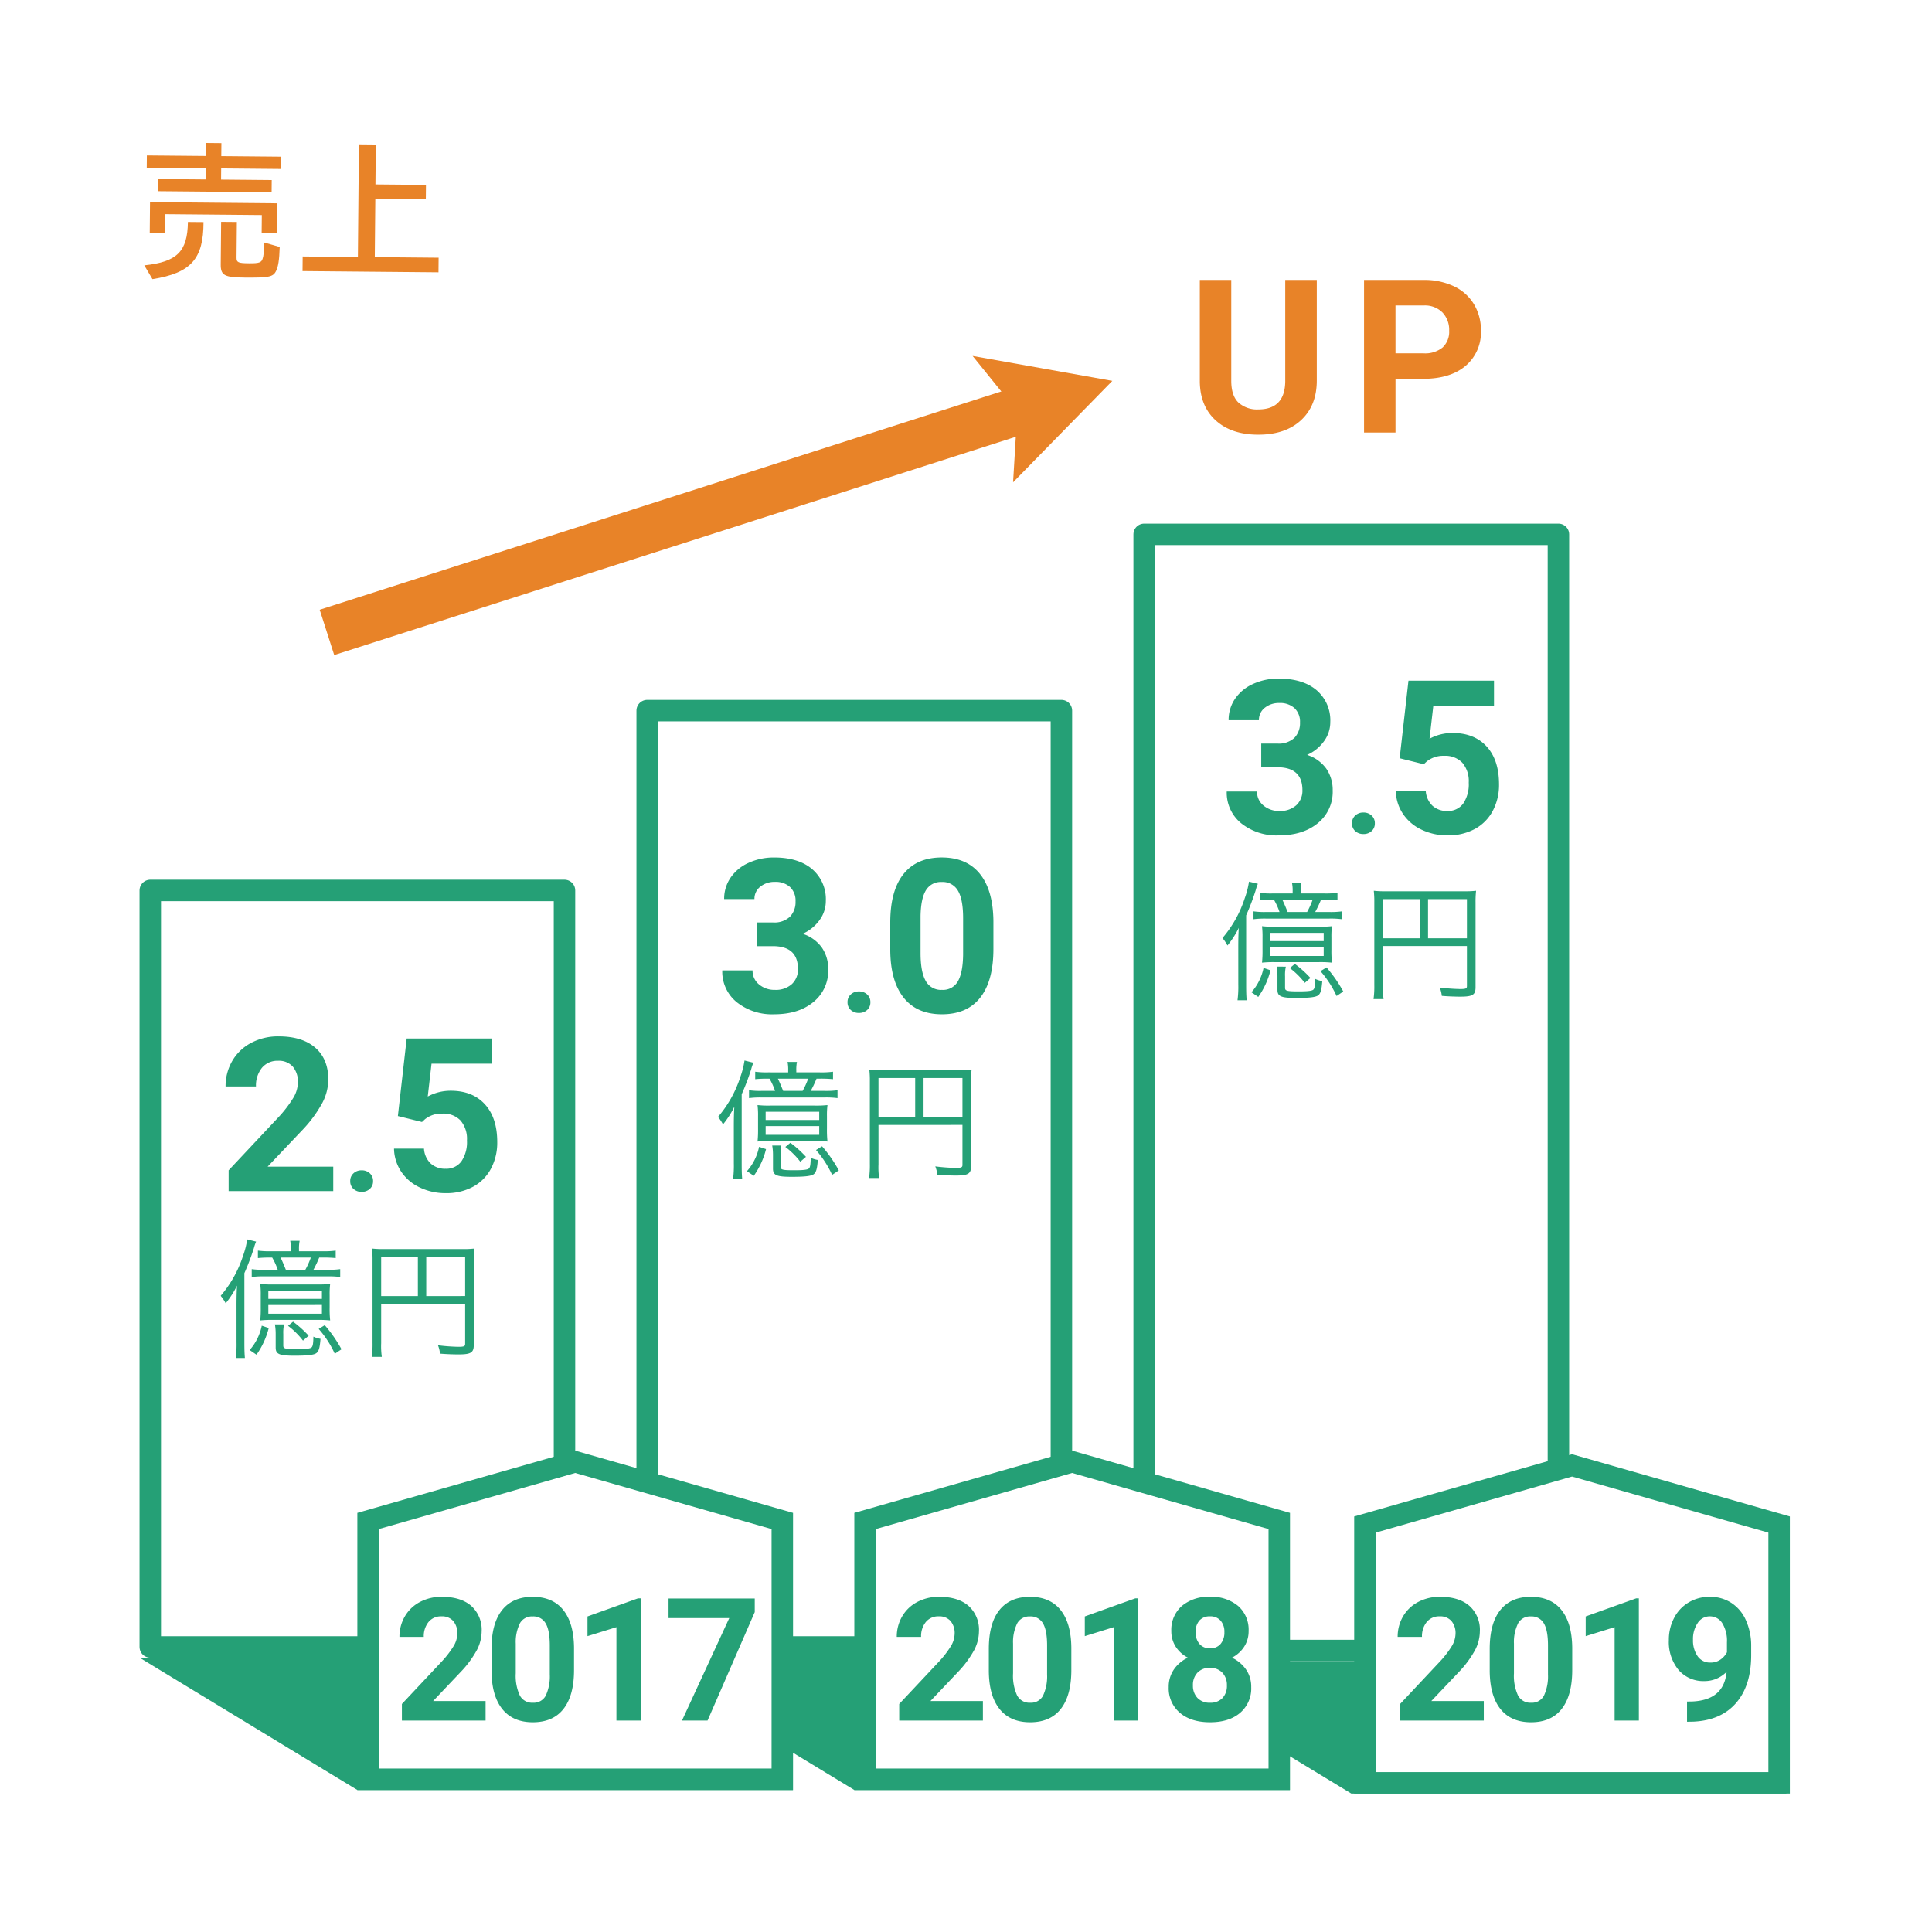 <svg xmlns="http://www.w3.org/2000/svg" width="540" height="540" viewBox="0 0 540 540"><g transform="translate(-171 -610)"><rect width="540" height="540" transform="translate(171 610)" fill="#fff"/><g transform="translate(89.098 532.39)"><g transform="translate(398.696 223.966)" fill="#fff" stroke="#25a076" stroke-linecap="round" stroke-linejoin="round" stroke-width="6"><rect width="121.789" height="317.968" stroke="none"/><rect x="3" y="3" width="115.789" height="311.968" fill="none"/></g><path d="M581.364,578.919H459.594l-60.9-36.984H520.485Z" fill="#25a076"/><g fill="#fff" stroke-linecap="round" stroke-linejoin="round"><path d="M 579.172 575.919 L 463.403 575.919 L 463.403 503.721 L 521.293 487.187 L 579.172 503.721 L 579.172 575.919 Z" stroke="none"/><path d="M 576.172 572.919 L 576.172 505.984 L 521.293 490.307 L 466.403 505.984 L 466.403 572.919 L 576.172 572.919 M 582.172 578.919 L 460.403 578.919 L 460.403 501.458 L 521.293 484.067 L 582.172 501.458 L 582.172 578.919 Z" stroke="none" fill="#25a076"/></g><g transform="translate(259.793 273.231)" fill="#fff" stroke="#25a076" stroke-linecap="round" stroke-linejoin="round" stroke-width="6"><rect width="121.774" height="267.703" stroke="none"/><rect x="3" y="3" width="115.774" height="261.703" fill="none"/></g><path d="M442.461,577.919H320.688l-60.894-36.984H381.567Z" fill="#25a076"/><g fill="#fff" stroke-linecap="round" stroke-linejoin="round"><path d="M 439.461 574.919 L 323.688 574.919 L 323.688 502.721 L 381.567 486.187 L 439.461 502.721 L 439.461 574.919 Z" stroke="none"/><path d="M 436.461 571.919 L 436.461 504.984 L 381.567 489.307 L 326.688 504.984 L 326.688 571.919 L 436.461 571.919 M 442.461 577.919 L 320.688 577.919 L 320.688 500.458 L 381.567 483.067 L 442.461 500.458 L 442.461 577.919 Z" stroke="none" fill="#25a076"/></g><g transform="translate(120.903 323.493)" fill="#fff" stroke="#25a076" stroke-linecap="round" stroke-linejoin="round" stroke-width="6"><rect width="121.777" height="217.441" stroke="none"/><rect x="3" y="3" width="115.777" height="211.441" fill="none"/></g><path d="M303.559,577.919H181.782L120.9,540.934H242.68Z" fill="#25a076"/><g fill="#fff" stroke-linecap="round" stroke-linejoin="round"><path d="M 300.559 574.919 L 184.782 574.919 L 184.782 502.721 L 242.68 486.187 L 300.559 502.721 L 300.559 574.919 Z" stroke="none"/><path d="M 297.559 571.919 L 297.559 504.984 L 242.68 489.307 L 187.782 504.984 L 187.782 571.919 L 297.559 571.919 M 303.559 577.919 L 181.782 577.919 L 181.782 500.458 L 242.68 483.067 L 303.559 500.458 L 303.559 577.919 Z" stroke="none" fill="#25a076"/></g><path d="M22.932-27.18v-.54a10.982,10.982,0,0,1,.18-2.376H20.484a10.626,10.626,0,0,1,.18,2.34v.576H15.012a23.359,23.359,0,0,1-3.564-.18v2.088a31.892,31.892,0,0,1,3.564-.144h.432A18.6,18.6,0,0,1,16.992-22H13.248a22,22,0,0,1-3.528-.18v2.2a24,24,0,0,1,3.528-.18H30.816a24.42,24.42,0,0,1,3.636.18v-2.2a22.982,22.982,0,0,1-3.636.18H26.964a31.617,31.617,0,0,0,1.62-3.42h.972a35.057,35.057,0,0,1,3.636.144V-27.36a24.42,24.42,0,0,1-3.636.18ZM19.26-22c-.54-1.332-1.044-2.556-1.476-3.42h8.46A21.9,21.9,0,0,1,24.7-22ZM5.472-1.764a29.8,29.8,0,0,1-.216,4.428H7.812C7.7,1.4,7.668.324,7.668-1.836V-21.06a66.947,66.947,0,0,0,2.664-7.02,12.62,12.62,0,0,1,.612-1.8L8.46-30.492a23.726,23.726,0,0,1-1.188,4.644A32.39,32.39,0,0,1,1.044-14.724a11.72,11.72,0,0,1,1.4,2.088,25.663,25.663,0,0,0,3.168-4.932c-.108,1.476-.144,3.528-.144,5.292ZM27.936-7.992a31.11,31.11,0,0,1,3.708.144,30.5,30.5,0,0,1-.144-3.636v-3.384a23.193,23.193,0,0,1,.144-3.168,28.465,28.465,0,0,1-3.528.144H15.624a27.366,27.366,0,0,1-3.528-.144,23.533,23.533,0,0,1,.144,3.168v3.384A31.681,31.681,0,0,1,12.1-7.848a31.587,31.587,0,0,1,3.672-.144ZM14.364-16.164H29.34v2.3H14.364Zm0,4H29.34V-9.72H14.364ZM16.2-6.732A15.62,15.62,0,0,1,16.416-4V-.252c0,1.836,1.008,2.268,5.292,2.268,3.636,0,5.472-.216,6.12-.756.648-.5.936-1.512,1.116-3.96a6.709,6.709,0,0,1-1.98-.612C26.928-1.512,26.82-.72,26.5-.36c-.324.4-1.584.54-4.14.54C19.008.18,18.54.036,18.54-.828v-3.2a10.975,10.975,0,0,1,.216-2.7Zm-3.672.36A14.656,14.656,0,0,1,9.144.432l1.908,1.3a22.14,22.14,0,0,0,3.42-7.452Zm7.344.036A21.673,21.673,0,0,1,24.048-2.2l1.584-1.368a29.7,29.7,0,0,0-4.356-3.924Zm8.568.864a28.174,28.174,0,0,1,4.5,6.948L34.812.216a38.416,38.416,0,0,0-4.68-6.732Zm17.46-7.02H69.372V-1.3c0,.684-.324.828-1.908.828A52.371,52.371,0,0,1,61.776-.9a8.907,8.907,0,0,1,.576,2.34c1.728.144,3.708.216,5.148.216,3.492,0,4.284-.5,4.284-2.664V-24.624a27.892,27.892,0,0,1,.144-3.312,26.02,26.02,0,0,1-3.312.144H46.656a27.506,27.506,0,0,1-3.312-.144,27.08,27.08,0,0,1,.144,3.2V-1.584a25.584,25.584,0,0,1-.216,3.924H46.08a21.212,21.212,0,0,1-.18-3.816Zm10.26-2.16H45.9V-25.6H56.16Zm2.34,0V-25.6H69.372v10.944Z" transform="translate(282.54 339.519)" fill="#fff"/><path d="M25.711,0H2.32V-4.641L13.359-16.406a27.233,27.233,0,0,0,3.363-4.336,6.966,6.966,0,0,0,1.09-3.516,5.213,5.213,0,0,0-1.148-3.574,4.146,4.146,0,0,0-3.281-1.3,4.471,4.471,0,0,0-3.621,1.582,6.267,6.267,0,0,0-1.324,4.16h-6.8a11.187,11.187,0,0,1,1.488-5.7,10.489,10.489,0,0,1,4.207-4.043A12.787,12.787,0,0,1,13.5-34.594q5.273,0,8.191,2.531a8.955,8.955,0,0,1,2.918,7.148A11.474,11.474,0,0,1,23.3-19.758a28.654,28.654,0,0,1-4.5,6.117l-7.758,8.18H25.711ZM50.428-14.109q0,7.078-2.93,10.828T38.92.469q-5.578,0-8.531-3.68T27.366-13.758v-6.281q0-7.148,2.965-10.852t8.543-3.7q5.578,0,8.531,3.668t3.023,10.535ZM43.655-21q0-4.242-1.16-6.176a3.921,3.921,0,0,0-3.621-1.934,3.852,3.852,0,0,0-3.527,1.84,11.674,11.674,0,0,0-1.207,5.754v8.3a13.094,13.094,0,0,0,1.137,6.2A3.87,3.87,0,0,0,38.92-4.992a3.8,3.8,0,0,0,3.586-1.945,12.781,12.781,0,0,0,1.148-5.953Zm25.4,21H62.278V-26.109L54.192-23.6v-5.508l14.133-5.062h.727Zm24.53-13.641a8.553,8.553,0,0,1-6.187,2.6,9.148,9.148,0,0,1-7.242-3.105,12.273,12.273,0,0,1-2.719-8.379A13.072,13.072,0,0,1,78.9-28.676a10.745,10.745,0,0,1,4.09-4.359,11.347,11.347,0,0,1,5.906-1.559,10.852,10.852,0,0,1,6,1.688,11.1,11.1,0,0,1,4.078,4.852,17.419,17.419,0,0,1,1.477,7.242V-18.3q0,8.531-4.242,13.406T84.183.3L82.519.328V-5.32l1.5-.023Q92.855-5.742,93.581-13.641Zm-4.523-2.578a4.737,4.737,0,0,0,2.824-.844A5.637,5.637,0,0,0,93.675-19.1v-2.789a9.314,9.314,0,0,0-1.312-5.344,4.073,4.073,0,0,0-3.516-1.9A3.954,3.954,0,0,0,85.5-27.27a7.923,7.923,0,0,0-1.312,4.676,7.71,7.71,0,0,0,1.277,4.582A4.161,4.161,0,0,0,89.058-16.219Z" transform="translate(470.915 558.519)" fill="#25a076"/><path d="M57.035-42.656v28.1q0,7-4.38,11.074T40.688.586q-7.471,0-11.865-3.955T24.34-14.238V-42.656h8.789V-14.5q0,4.189,2.007,6.108a7.7,7.7,0,0,0,5.552,1.919q7.412,0,7.529-7.793V-42.656Zm22,27.627V0H70.242V-42.656H86.883A19.252,19.252,0,0,1,95.335-40.9a12.953,12.953,0,0,1,5.61,5,13.928,13.928,0,0,1,1.963,7.368,12.248,12.248,0,0,1-4.292,9.888q-4.292,3.618-11.88,3.618Zm0-7.119h7.852A7.72,7.72,0,0,0,92.2-23.789a5.967,5.967,0,0,0,1.831-4.687,7.036,7.036,0,0,0-1.846-5.068,6.9,6.9,0,0,0-5.1-1.992H79.031Z" transform="translate(392.915 198.519)" fill="#e88328"/><path d="M25.711,0H2.32V-4.641L13.359-16.406a27.233,27.233,0,0,0,3.363-4.336,6.966,6.966,0,0,0,1.09-3.516,5.213,5.213,0,0,0-1.148-3.574,4.146,4.146,0,0,0-3.281-1.3,4.471,4.471,0,0,0-3.621,1.582,6.267,6.267,0,0,0-1.324,4.16h-6.8a11.187,11.187,0,0,1,1.488-5.7,10.489,10.489,0,0,1,4.207-4.043A12.787,12.787,0,0,1,13.5-34.594q5.273,0,8.191,2.531a8.955,8.955,0,0,1,2.918,7.148A11.474,11.474,0,0,1,23.3-19.758a28.654,28.654,0,0,1-4.5,6.117l-7.758,8.18H25.711ZM50.428-14.109q0,7.078-2.93,10.828T38.92.469q-5.578,0-8.531-3.68T27.366-13.758v-6.281q0-7.148,2.965-10.852t8.543-3.7q5.578,0,8.531,3.668t3.023,10.535ZM43.655-21q0-4.242-1.16-6.176a3.921,3.921,0,0,0-3.621-1.934,3.852,3.852,0,0,0-3.527,1.84,11.674,11.674,0,0,0-1.207,5.754v8.3a13.094,13.094,0,0,0,1.137,6.2A3.87,3.87,0,0,0,38.92-4.992a3.8,3.8,0,0,0,3.586-1.945,12.781,12.781,0,0,0,1.148-5.953Zm25.4,21H62.278V-26.109L54.192-23.6v-5.508l14.133-5.062h.727ZM99.98-25.055a7.937,7.937,0,0,1-1.242,4.406,8.941,8.941,0,0,1-3.422,3.07,9.9,9.9,0,0,1,3.938,3.293,8.447,8.447,0,0,1,1.453,4.934,8.944,8.944,0,0,1-3.094,7.184Q94.519.469,89.2.469T80.761-2.18a8.922,8.922,0,0,1-3.117-7.172A8.5,8.5,0,0,1,79.1-14.3a9.717,9.717,0,0,1,3.914-3.281,8.849,8.849,0,0,1-3.41-3.07,7.993,7.993,0,0,1-1.23-4.406A8.845,8.845,0,0,1,81.277-32a11.442,11.442,0,0,1,7.9-2.59,11.518,11.518,0,0,1,7.887,2.566A8.811,8.811,0,0,1,99.98-25.055ZM93.909-9.844a4.914,4.914,0,0,0-1.289-3.562,4.6,4.6,0,0,0-3.469-1.336,4.588,4.588,0,0,0-3.445,1.324,4.9,4.9,0,0,0-1.289,3.574,4.9,4.9,0,0,0,1.266,3.516A4.61,4.61,0,0,0,89.2-4.992a4.6,4.6,0,0,0,3.457-1.289A4.893,4.893,0,0,0,93.909-9.844Zm-.7-14.883a4.688,4.688,0,0,0-1.055-3.2,3.742,3.742,0,0,0-2.977-1.207,3.769,3.769,0,0,0-2.953,1.172,4.66,4.66,0,0,0-1.055,3.234,4.9,4.9,0,0,0,1.055,3.281A3.691,3.691,0,0,0,89.2-20.2a3.656,3.656,0,0,0,2.965-1.242A4.934,4.934,0,0,0,93.206-24.727Z" transform="translate(330.915 558.519)" fill="#25a076"/><path d="M25.711,0H2.32V-4.641L13.359-16.406a27.233,27.233,0,0,0,3.363-4.336,6.966,6.966,0,0,0,1.09-3.516,5.213,5.213,0,0,0-1.148-3.574,4.146,4.146,0,0,0-3.281-1.3,4.471,4.471,0,0,0-3.621,1.582,6.267,6.267,0,0,0-1.324,4.16h-6.8a11.187,11.187,0,0,1,1.488-5.7,10.489,10.489,0,0,1,4.207-4.043A12.787,12.787,0,0,1,13.5-34.594q5.273,0,8.191,2.531a8.955,8.955,0,0,1,2.918,7.148A11.474,11.474,0,0,1,23.3-19.758a28.654,28.654,0,0,1-4.5,6.117l-7.758,8.18H25.711ZM50.428-14.109q0,7.078-2.93,10.828T38.92.469q-5.578,0-8.531-3.68T27.366-13.758v-6.281q0-7.148,2.965-10.852t8.543-3.7q5.578,0,8.531,3.668t3.023,10.535ZM43.655-21q0-4.242-1.16-6.176a3.921,3.921,0,0,0-3.621-1.934,3.852,3.852,0,0,0-3.527,1.84,11.674,11.674,0,0,0-1.207,5.754v8.3a13.094,13.094,0,0,0,1.137,6.2A3.87,3.87,0,0,0,38.92-4.992a3.8,3.8,0,0,0,3.586-1.945,12.781,12.781,0,0,0,1.148-5.953Zm25.4,21H62.278V-26.109L54.192-23.6v-5.508l14.133-5.062h.727Zm31.889-30.328L87.745,0H80.6L93.816-28.641H76.847v-5.484h24.094Z" transform="translate(191.915 558.519)" fill="#25a076"/><path d="M11.514-25.078h4.512A6.357,6.357,0,0,0,20.8-26.689a5.9,5.9,0,0,0,1.553-4.277,5.221,5.221,0,0,0-1.538-4.014,5.961,5.961,0,0,0-4.233-1.436,6.248,6.248,0,0,0-4.072,1.333,4.262,4.262,0,0,0-1.641,3.472H2.4A10.413,10.413,0,0,1,4.2-37.6a12.006,12.006,0,0,1,5.039-4.146,16.818,16.818,0,0,1,7.134-1.494q6.768,0,10.605,3.237a11.045,11.045,0,0,1,3.838,8.921,8.976,8.976,0,0,1-1.787,5.391,11.611,11.611,0,0,1-4.687,3.779,10.6,10.6,0,0,1,5.376,3.867,10.49,10.49,0,0,1,1.772,6.094,11.228,11.228,0,0,1-4.146,9.111Q23.2.586,16.377.586A15.8,15.8,0,0,1,5.933-2.783a11,11,0,0,1-4.058-8.906h8.467a4.905,4.905,0,0,0,1.8,3.926A6.639,6.639,0,0,0,16.582-6.24a6.671,6.671,0,0,0,4.731-1.6,5.512,5.512,0,0,0,1.714-4.233q0-6.387-7.031-6.387H11.514Zm25.371,22.3a2.842,2.842,0,0,1,.908-2.187,3.223,3.223,0,0,1,2.275-.84,3.249,3.249,0,0,1,2.295.84,2.842,2.842,0,0,1,.908,2.188,2.8,2.8,0,0,1-.9,2.158,3.263,3.263,0,0,1-2.3.83,3.236,3.236,0,0,1-2.285-.83A2.8,2.8,0,0,1,36.885-2.773Zm13.32-18.2,2.461-21.68H76.572V-35.6H59.609l-1.055,9.17a13.423,13.423,0,0,1,6.416-1.611q6.094,0,9.551,3.779t3.457,10.576a15.465,15.465,0,0,1-1.743,7.4,12.3,12.3,0,0,1-5,5.068,15.594,15.594,0,0,1-7.676,1.8A16.559,16.559,0,0,1,56.387-.981a12.731,12.731,0,0,1-5.229-4.409,12.017,12.017,0,0,1-2.036-6.475H57.5A6.258,6.258,0,0,0,59.36-7.72,5.9,5.9,0,0,0,63.535-6.24a5.205,5.205,0,0,0,4.424-2.065,9.568,9.568,0,0,0,1.553-5.845,7.912,7.912,0,0,0-1.787-5.566,6.558,6.558,0,0,0-5.068-1.934,7.329,7.329,0,0,0-4.893,1.582l-.82.762Z" transform="translate(422.906 310.519)" fill="#25a076"/><path d="M22.932-27.18v-.54a10.982,10.982,0,0,1,.18-2.376H20.484a10.626,10.626,0,0,1,.18,2.34v.576H15.012a23.359,23.359,0,0,1-3.564-.18v2.088a31.892,31.892,0,0,1,3.564-.144h.432A18.6,18.6,0,0,1,16.992-22H13.248a22,22,0,0,1-3.528-.18v2.2a24,24,0,0,1,3.528-.18H30.816a24.42,24.42,0,0,1,3.636.18v-2.2a22.982,22.982,0,0,1-3.636.18H26.964a31.617,31.617,0,0,0,1.62-3.42h.972a35.057,35.057,0,0,1,3.636.144V-27.36a24.42,24.42,0,0,1-3.636.18ZM19.26-22c-.54-1.332-1.044-2.556-1.476-3.42h8.46A21.9,21.9,0,0,1,24.7-22ZM5.472-1.764a29.8,29.8,0,0,1-.216,4.428H7.812C7.7,1.4,7.668.324,7.668-1.836V-21.06a66.947,66.947,0,0,0,2.664-7.02,12.62,12.62,0,0,1,.612-1.8L8.46-30.492a23.726,23.726,0,0,1-1.188,4.644A32.39,32.39,0,0,1,1.044-14.724a11.72,11.72,0,0,1,1.4,2.088,25.663,25.663,0,0,0,3.168-4.932c-.108,1.476-.144,3.528-.144,5.292ZM27.936-7.992a31.11,31.11,0,0,1,3.708.144,30.5,30.5,0,0,1-.144-3.636v-3.384a23.193,23.193,0,0,1,.144-3.168,28.465,28.465,0,0,1-3.528.144H15.624a27.366,27.366,0,0,1-3.528-.144,23.533,23.533,0,0,1,.144,3.168v3.384A31.681,31.681,0,0,1,12.1-7.848a31.587,31.587,0,0,1,3.672-.144ZM14.364-16.164H29.34v2.3H14.364Zm0,4H29.34V-9.72H14.364ZM16.2-6.732A15.62,15.62,0,0,1,16.416-4V-.252c0,1.836,1.008,2.268,5.292,2.268,3.636,0,5.472-.216,6.12-.756.648-.5.936-1.512,1.116-3.96a6.709,6.709,0,0,1-1.98-.612C26.928-1.512,26.82-.72,26.5-.36c-.324.4-1.584.54-4.14.54C19.008.18,18.54.036,18.54-.828v-3.2a10.975,10.975,0,0,1,.216-2.7Zm-3.672.36A14.656,14.656,0,0,1,9.144.432l1.908,1.3a22.14,22.14,0,0,0,3.42-7.452Zm7.344.036A21.673,21.673,0,0,1,24.048-2.2l1.584-1.368a29.7,29.7,0,0,0-4.356-3.924Zm8.568.864a28.174,28.174,0,0,1,4.5,6.948L34.812.216a38.416,38.416,0,0,0-4.68-6.732Zm17.46-7.02H69.372V-1.3c0,.684-.324.828-1.908.828A52.371,52.371,0,0,1,61.776-.9a8.907,8.907,0,0,1,.576,2.34c1.728.144,3.708.216,5.148.216,3.492,0,4.284-.5,4.284-2.664V-24.624a27.892,27.892,0,0,1,.144-3.312,26.02,26.02,0,0,1-3.312.144H46.656a27.506,27.506,0,0,1-3.312-.144,27.08,27.08,0,0,1,.144,3.2V-1.584a25.584,25.584,0,0,1-.216,3.924H46.08a21.212,21.212,0,0,1-.18-3.816Zm10.26-2.16H45.9V-25.6H56.16Zm2.34,0V-25.6H69.372v10.944Z" transform="translate(422.54 354.519)" fill="#25a076"/><path d="M11.514-25.078h4.512A6.357,6.357,0,0,0,20.8-26.689a5.9,5.9,0,0,0,1.553-4.277,5.221,5.221,0,0,0-1.538-4.014,5.961,5.961,0,0,0-4.233-1.436,6.248,6.248,0,0,0-4.072,1.333,4.262,4.262,0,0,0-1.641,3.472H2.4A10.413,10.413,0,0,1,4.2-37.6a12.006,12.006,0,0,1,5.039-4.146,16.818,16.818,0,0,1,7.134-1.494q6.768,0,10.605,3.237a11.045,11.045,0,0,1,3.838,8.921,8.976,8.976,0,0,1-1.787,5.391,11.611,11.611,0,0,1-4.687,3.779,10.6,10.6,0,0,1,5.376,3.867,10.49,10.49,0,0,1,1.772,6.094,11.228,11.228,0,0,1-4.146,9.111Q23.2.586,16.377.586A15.8,15.8,0,0,1,5.933-2.783a11,11,0,0,1-4.058-8.906h8.467a4.905,4.905,0,0,0,1.8,3.926A6.639,6.639,0,0,0,16.582-6.24a6.671,6.671,0,0,0,4.731-1.6,5.512,5.512,0,0,0,1.714-4.233q0-6.387-7.031-6.387H11.514Zm25.371,22.3a2.842,2.842,0,0,1,.908-2.187,3.223,3.223,0,0,1,2.275-.84,3.249,3.249,0,0,1,2.295.84,2.842,2.842,0,0,1,.908,2.188,2.8,2.8,0,0,1-.9,2.158,3.263,3.263,0,0,1-2.3.83,3.236,3.236,0,0,1-2.285-.83A2.8,2.8,0,0,1,36.885-2.773ZM77.656-17.637q0,8.848-3.662,13.535T63.271.586q-6.973,0-10.664-4.6T48.828-17.2v-7.852q0-8.936,3.706-13.564t10.679-4.629q6.973,0,10.664,4.585t3.779,13.169ZM69.189-26.25q0-5.3-1.45-7.72a4.9,4.9,0,0,0-4.526-2.417,4.815,4.815,0,0,0-4.409,2.3q-1.421,2.3-1.509,7.192v10.371q0,5.215,1.421,7.749A4.837,4.837,0,0,0,63.271-6.24a4.756,4.756,0,0,0,4.482-2.432q1.377-2.432,1.436-7.441Z" transform="translate(281.906 360.519)" fill="#25a076"/><path d="M22.932-27.18v-.54a10.982,10.982,0,0,1,.18-2.376H20.484a10.626,10.626,0,0,1,.18,2.34v.576H15.012a23.359,23.359,0,0,1-3.564-.18v2.088a31.892,31.892,0,0,1,3.564-.144h.432A18.6,18.6,0,0,1,16.992-22H13.248a22,22,0,0,1-3.528-.18v2.2a24,24,0,0,1,3.528-.18H30.816a24.42,24.42,0,0,1,3.636.18v-2.2a22.982,22.982,0,0,1-3.636.18H26.964a31.617,31.617,0,0,0,1.62-3.42h.972a35.057,35.057,0,0,1,3.636.144V-27.36a24.42,24.42,0,0,1-3.636.18ZM19.26-22c-.54-1.332-1.044-2.556-1.476-3.42h8.46A21.9,21.9,0,0,1,24.7-22ZM5.472-1.764a29.8,29.8,0,0,1-.216,4.428H7.812C7.7,1.4,7.668.324,7.668-1.836V-21.06a66.947,66.947,0,0,0,2.664-7.02,12.62,12.62,0,0,1,.612-1.8L8.46-30.492a23.726,23.726,0,0,1-1.188,4.644A32.39,32.39,0,0,1,1.044-14.724a11.72,11.72,0,0,1,1.4,2.088,25.663,25.663,0,0,0,3.168-4.932c-.108,1.476-.144,3.528-.144,5.292ZM27.936-7.992a31.11,31.11,0,0,1,3.708.144,30.5,30.5,0,0,1-.144-3.636v-3.384a23.193,23.193,0,0,1,.144-3.168,28.465,28.465,0,0,1-3.528.144H15.624a27.366,27.366,0,0,1-3.528-.144,23.533,23.533,0,0,1,.144,3.168v3.384A31.681,31.681,0,0,1,12.1-7.848a31.587,31.587,0,0,1,3.672-.144ZM14.364-16.164H29.34v2.3H14.364Zm0,4H29.34V-9.72H14.364ZM16.2-6.732A15.62,15.62,0,0,1,16.416-4V-.252c0,1.836,1.008,2.268,5.292,2.268,3.636,0,5.472-.216,6.12-.756.648-.5.936-1.512,1.116-3.96a6.709,6.709,0,0,1-1.98-.612C26.928-1.512,26.82-.72,26.5-.36c-.324.4-1.584.54-4.14.54C19.008.18,18.54.036,18.54-.828v-3.2a10.975,10.975,0,0,1,.216-2.7Zm-3.672.36A14.656,14.656,0,0,1,9.144.432l1.908,1.3a22.14,22.14,0,0,0,3.42-7.452Zm7.344.036A21.673,21.673,0,0,1,24.048-2.2l1.584-1.368a29.7,29.7,0,0,0-4.356-3.924Zm8.568.864a28.174,28.174,0,0,1,4.5,6.948L34.812.216a38.416,38.416,0,0,0-4.68-6.732Zm17.46-7.02H69.372V-1.3c0,.684-.324.828-1.908.828A52.371,52.371,0,0,1,61.776-.9a8.907,8.907,0,0,1,.576,2.34c1.728.144,3.708.216,5.148.216,3.492,0,4.284-.5,4.284-2.664V-24.624a27.892,27.892,0,0,1,.144-3.312,26.02,26.02,0,0,1-3.312.144H46.656a27.506,27.506,0,0,1-3.312-.144,27.08,27.08,0,0,1,.144,3.2V-1.584a25.584,25.584,0,0,1-.216,3.924H46.08a21.212,21.212,0,0,1-.18-3.816Zm10.26-2.16H45.9V-25.6H56.16Zm2.34,0V-25.6H69.372v10.944Z" transform="translate(281.54 404.519)" fill="#25a076"/><path d="M32.139,0H2.9V-5.8L16.7-20.508a34.042,34.042,0,0,0,4.2-5.42,8.708,8.708,0,0,0,1.362-4.395A6.516,6.516,0,0,0,20.83-34.79a5.182,5.182,0,0,0-4.1-1.626A5.589,5.589,0,0,0,12.2-34.438a7.833,7.833,0,0,0-1.655,5.2h-8.5a13.984,13.984,0,0,1,1.86-7.119A13.112,13.112,0,0,1,9.17-41.411a15.984,15.984,0,0,1,7.705-1.831q6.592,0,10.239,3.164t3.647,8.936A14.342,14.342,0,0,1,29.121-24.7,35.818,35.818,0,0,1,23.5-17.051L13.8-6.826h18.34Zm4.746-2.773a2.842,2.842,0,0,1,.908-2.187,3.223,3.223,0,0,1,2.275-.84,3.249,3.249,0,0,1,2.295.84,2.842,2.842,0,0,1,.908,2.188,2.8,2.8,0,0,1-.9,2.158,3.263,3.263,0,0,1-2.3.83,3.236,3.236,0,0,1-2.285-.83A2.8,2.8,0,0,1,36.885-2.773Zm13.32-18.2,2.461-21.68H76.572V-35.6H59.609l-1.055,9.17a13.423,13.423,0,0,1,6.416-1.611q6.094,0,9.551,3.779t3.457,10.576a15.465,15.465,0,0,1-1.743,7.4,12.3,12.3,0,0,1-5,5.068,15.594,15.594,0,0,1-7.676,1.8A16.559,16.559,0,0,1,56.387-.981a12.731,12.731,0,0,1-5.229-4.409,12.017,12.017,0,0,1-2.036-6.475H57.5A6.258,6.258,0,0,0,59.36-7.72,5.9,5.9,0,0,0,63.535-6.24a5.205,5.205,0,0,0,4.424-2.065,9.568,9.568,0,0,0,1.553-5.845,7.912,7.912,0,0,0-1.787-5.566,6.558,6.558,0,0,0-5.068-1.934,7.329,7.329,0,0,0-4.893,1.582l-.82.762Z" transform="translate(142.906 410.519)" fill="#25a076"/><path d="M22.932-27.18v-.54a10.982,10.982,0,0,1,.18-2.376H20.484a10.626,10.626,0,0,1,.18,2.34v.576H15.012a23.359,23.359,0,0,1-3.564-.18v2.088a31.892,31.892,0,0,1,3.564-.144h.432A18.6,18.6,0,0,1,16.992-22H13.248a22,22,0,0,1-3.528-.18v2.2a24,24,0,0,1,3.528-.18H30.816a24.42,24.42,0,0,1,3.636.18v-2.2a22.982,22.982,0,0,1-3.636.18H26.964a31.617,31.617,0,0,0,1.62-3.42h.972a35.057,35.057,0,0,1,3.636.144V-27.36a24.42,24.42,0,0,1-3.636.18ZM19.26-22c-.54-1.332-1.044-2.556-1.476-3.42h8.46A21.9,21.9,0,0,1,24.7-22ZM5.472-1.764a29.8,29.8,0,0,1-.216,4.428H7.812C7.7,1.4,7.668.324,7.668-1.836V-21.06a66.947,66.947,0,0,0,2.664-7.02,12.62,12.62,0,0,1,.612-1.8L8.46-30.492a23.726,23.726,0,0,1-1.188,4.644A32.39,32.39,0,0,1,1.044-14.724a11.72,11.72,0,0,1,1.4,2.088,25.663,25.663,0,0,0,3.168-4.932c-.108,1.476-.144,3.528-.144,5.292ZM27.936-7.992a31.11,31.11,0,0,1,3.708.144,30.5,30.5,0,0,1-.144-3.636v-3.384a23.193,23.193,0,0,1,.144-3.168,28.465,28.465,0,0,1-3.528.144H15.624a27.366,27.366,0,0,1-3.528-.144,23.533,23.533,0,0,1,.144,3.168v3.384A31.681,31.681,0,0,1,12.1-7.848a31.587,31.587,0,0,1,3.672-.144ZM14.364-16.164H29.34v2.3H14.364Zm0,4H29.34V-9.72H14.364ZM16.2-6.732A15.62,15.62,0,0,1,16.416-4V-.252c0,1.836,1.008,2.268,5.292,2.268,3.636,0,5.472-.216,6.12-.756.648-.5.936-1.512,1.116-3.96a6.709,6.709,0,0,1-1.98-.612C26.928-1.512,26.82-.72,26.5-.36c-.324.4-1.584.54-4.14.54C19.008.18,18.54.036,18.54-.828v-3.2a10.975,10.975,0,0,1,.216-2.7Zm-3.672.36A14.656,14.656,0,0,1,9.144.432l1.908,1.3a22.14,22.14,0,0,0,3.42-7.452Zm7.344.036A21.673,21.673,0,0,1,24.048-2.2l1.584-1.368a29.7,29.7,0,0,0-4.356-3.924Zm8.568.864a28.174,28.174,0,0,1,4.5,6.948L34.812.216a38.416,38.416,0,0,0-4.68-6.732Zm17.46-7.02H69.372V-1.3c0,.684-.324.828-1.908.828A52.371,52.371,0,0,1,61.776-.9a8.907,8.907,0,0,1,.576,2.34c1.728.144,3.708.216,5.148.216,3.492,0,4.284-.5,4.284-2.664V-24.624a27.892,27.892,0,0,1,.144-3.312,26.02,26.02,0,0,1-3.312.144H46.656a27.506,27.506,0,0,1-3.312-.144,27.08,27.08,0,0,1,.144,3.2V-1.584a25.584,25.584,0,0,1-.216,3.924H46.08a21.212,21.212,0,0,1-.18-3.816Zm10.26-2.16H45.9V-25.6H56.16Zm2.34,0V-25.6H69.372v10.944Z" transform="translate(142.54 454.519)" fill="#25a076"/><path d="M17.72-30.56H1.2v3.44H17.72V-24H4.44v3.4H36.16V-24H22v-3.12H38.76v-3.44H22V-34.2H17.72ZM37.8-17.52H2.2v8.56H6.52V-14.2H33.48v5H37.8ZM3.08,4C13.84,2.16,17.28-1.76,17.2-12.08H12.84C12.8-3.8,9.92-.88.76.16ZM22.12-12.2V-.32c0,3.08,1.04,3.64,6.64,3.64,6.8,0,8-.24,8.8-1.84.64-1.24.92-3.16,1-6.8l-4.32-1.2c-.16,3.44-.16,3.6-.4,4.44C33.52-.92,32.88-.68,30-.68c-3,0-3.48-.2-3.48-1.56V-12.2ZM65.16-23.04V-34.2H60.44V-2.72H45V1.36H83V-2.72H65.16V-19.04H79.28v-4Z" transform="translate(121.473 151.609) rotate(0.521)" fill="#e88328"/><rect width="209.266" height="13.304" transform="translate(171.258 248.031) rotate(-17.757)" fill="#e88328"/><path d="M353.751,177.1l12.494,15.467-1.184,19.85L392.8,184.067Z" fill="#e88328"/></g></g></svg>